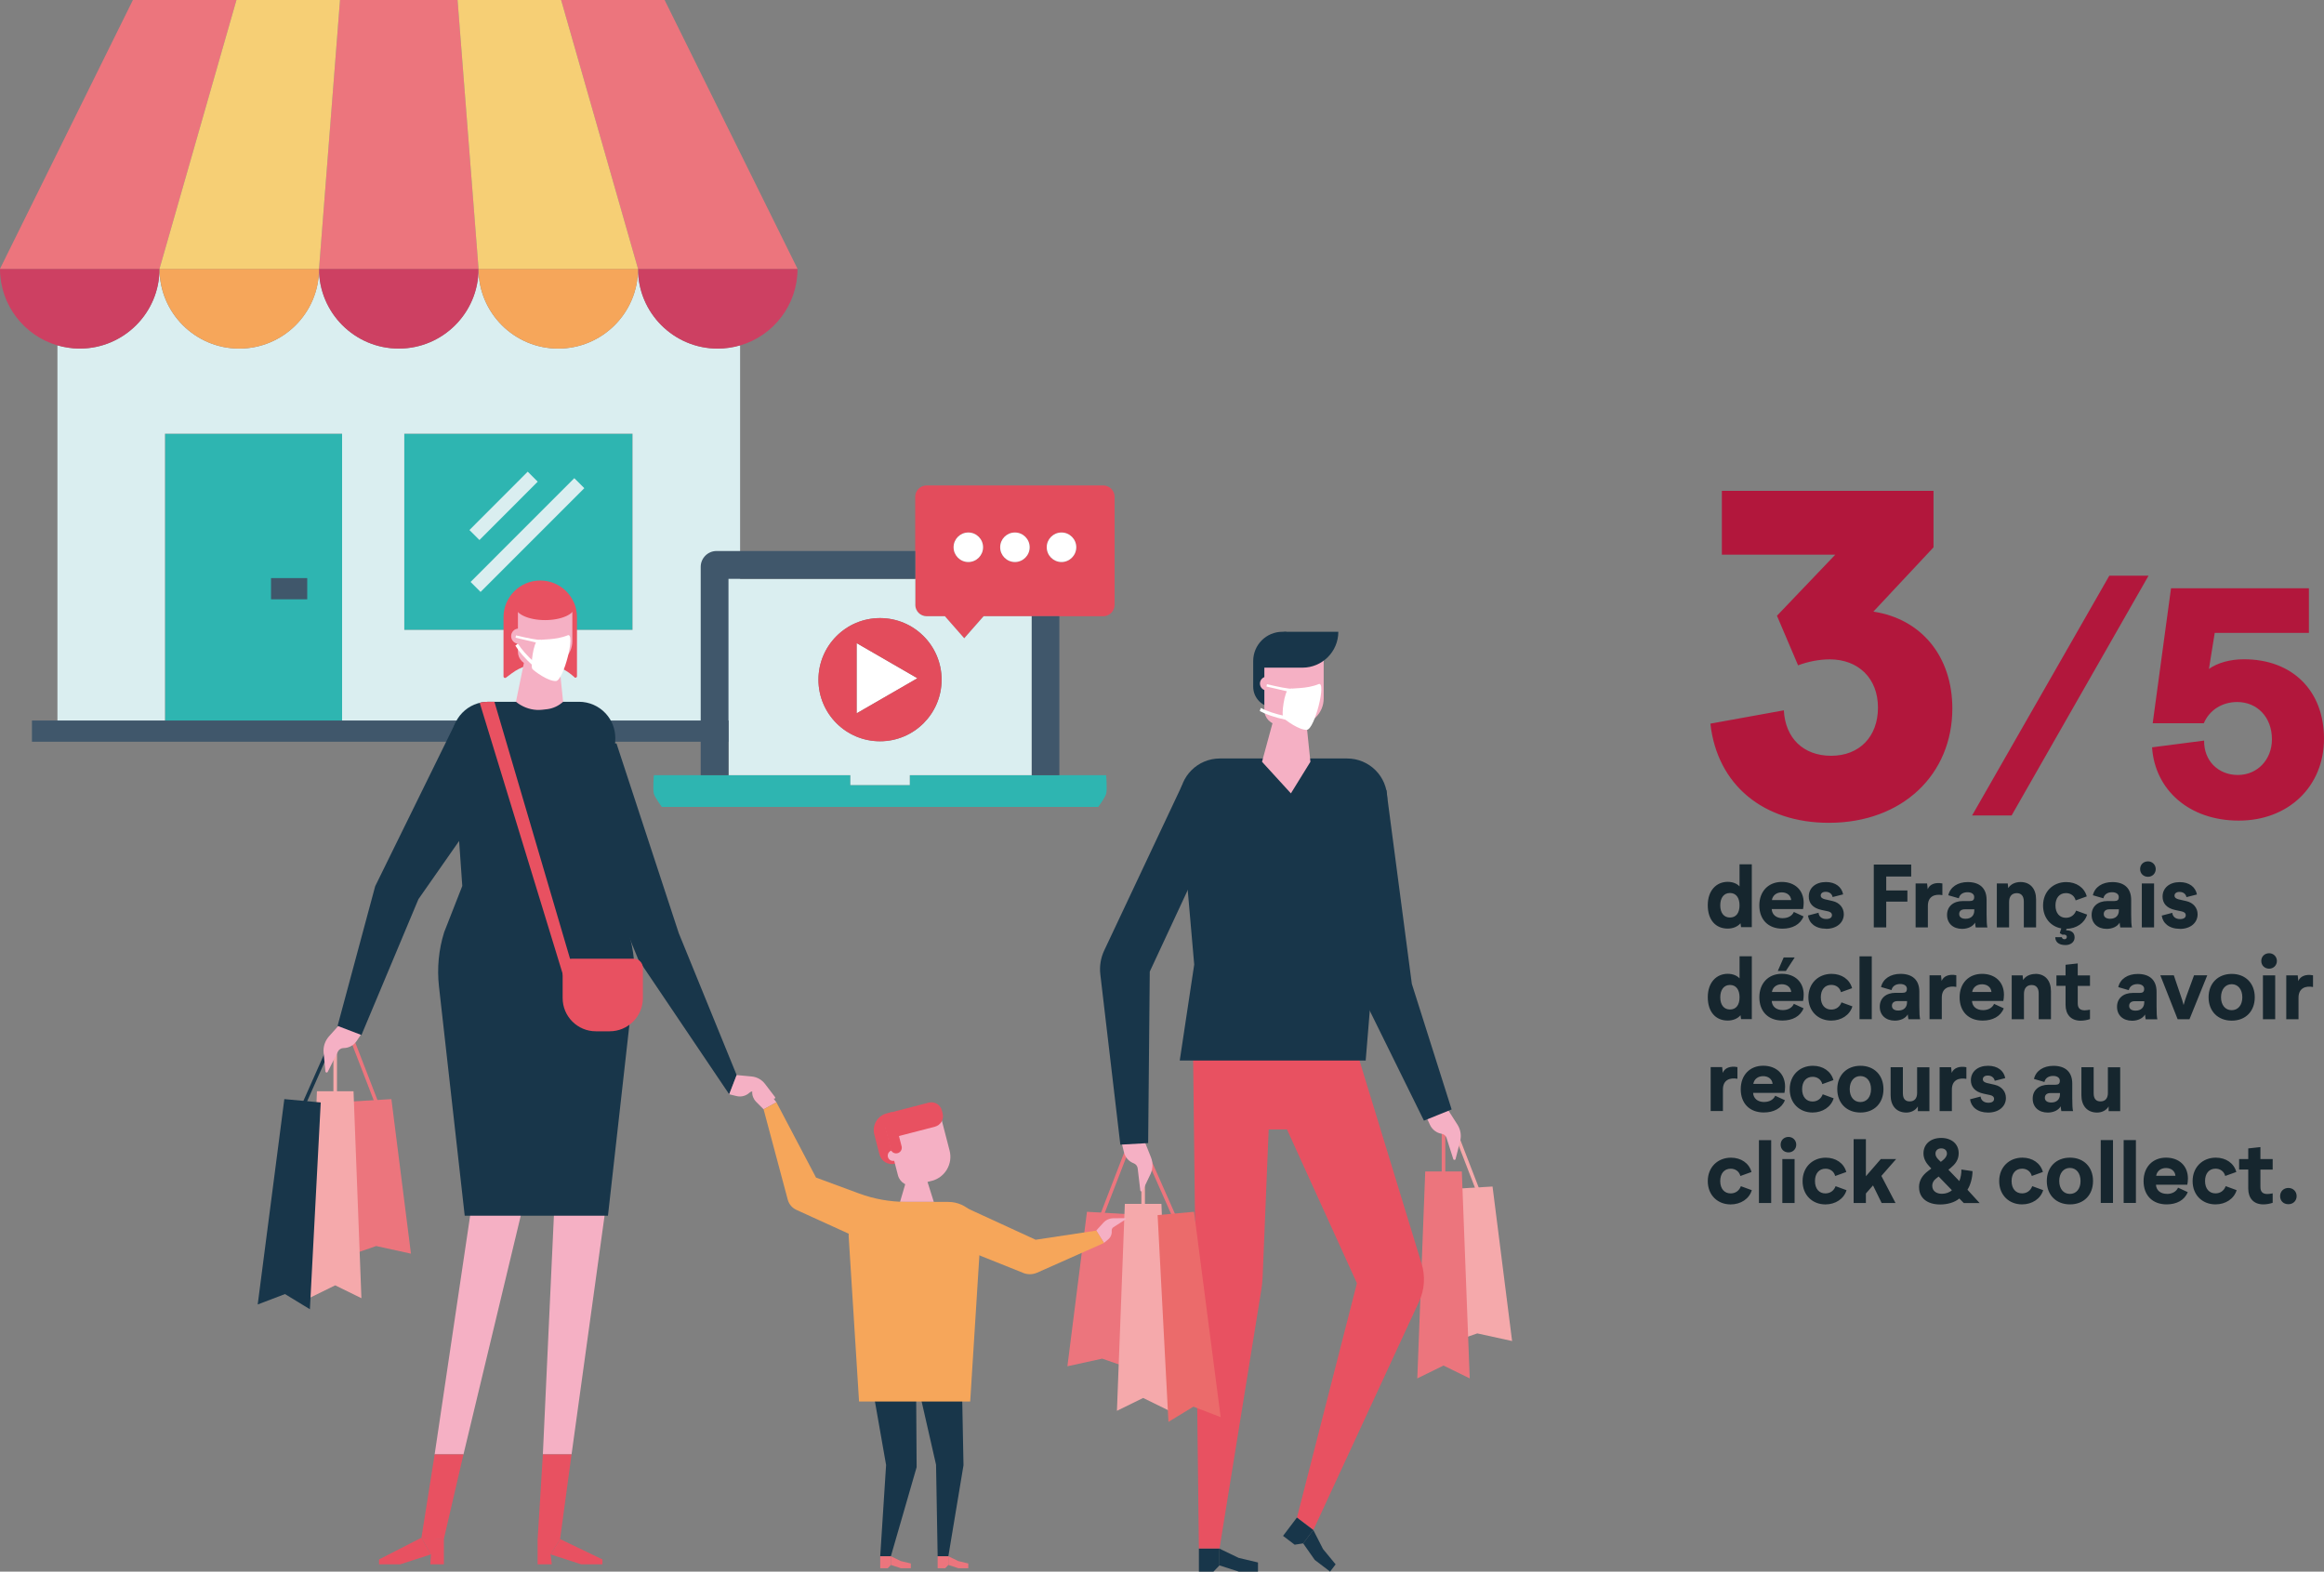 <?xml version="1.0" encoding="UTF-8"?>
<svg id="Calque_2" data-name="Calque 2" xmlns="http://www.w3.org/2000/svg" xmlns:xlink="http://www.w3.org/1999/xlink" viewBox="0 0 506.19 342.3">
  <rect x="0" y="0" width="506.19" height="342.3" fill="#808080" stroke="none"/>
  <defs>
    <style>
      .cls-1 {
        clip-path: url(#clippath-11);
      }

      .cls-2 {
        clip-path: url(#clippath-16);
      }

      .cls-3 {
        fill: #fff;
      }

      .cls-4 {
        fill: #f5b0c4;
      }

      .cls-5 {
        fill: #e34c5c;
      }

      .cls-6 {
        fill: #40576b;
      }

      .cls-7 {
        fill: #e85161;
      }

      .cls-8 {
        clip-path: url(#clippath-2);
      }

      .cls-9 {
        clip-path: url(#clippath-13);
      }

      .cls-10 {
        fill: #daeef0;
      }

      .cls-11 {
        clip-path: url(#clippath-15);
      }

      .cls-12 {
        clip-path: url(#clippath-6);
      }

      .cls-13 {
        fill: #ec757d;
      }

      .cls-14 {
        clip-path: url(#clippath-7);
      }

      .cls-15 {
        clip-path: url(#clippath-1);
      }

      .cls-16 {
        clip-path: url(#clippath-4);
      }

      .cls-17 {
        fill: #16262e;
      }

      .cls-18 {
        fill: #b2173c;
      }

      .cls-19 {
        fill: #cd4062;
      }

      .cls-20 {
        clip-path: url(#clippath-12);
      }

      .cls-21 {
        fill: #f5a9ab;
      }

      .cls-22 {
        fill: #2eb5b1;
      }

      .cls-23 {
        fill: #f6a65a;
      }

      .cls-24 {
        clip-path: url(#clippath-9);
      }

      .cls-25 {
        clip-path: url(#clippath);
      }

      .cls-26 {
        fill: none;
      }

      .cls-27 {
        clip-path: url(#clippath-3);
      }

      .cls-28 {
        fill: #f6cf75;
      }

      .cls-29 {
        clip-path: url(#clippath-8);
      }

      .cls-30 {
        clip-path: url(#clippath-14);
      }

      .cls-31 {
        clip-path: url(#clippath-17);
      }

      .cls-32 {
        clip-path: url(#clippath-5);
      }

      .cls-33 {
        clip-path: url(#clippath-10);
      }

      .cls-34 {
        fill: #18364a;
      }

      .cls-35 {
        fill: #eb6b6b;
      }
    </style>
    <clipPath id="clippath">
      <rect class="cls-26" width="506.19" height="342.3"/>
    </clipPath>
    <clipPath id="clippath-1">
      <rect class="cls-26" width="506.19" height="342.3"/>
    </clipPath>
    <clipPath id="clippath-2">
      <rect class="cls-26" width="506.19" height="342.3"/>
    </clipPath>
    <clipPath id="clippath-3">
      <rect class="cls-26" width="506.19" height="342.3"/>
    </clipPath>
    <clipPath id="clippath-4">
      <rect class="cls-26" width="506.19" height="342.3"/>
    </clipPath>
    <clipPath id="clippath-5">
      <rect class="cls-26" width="506.19" height="342.3"/>
    </clipPath>
    <clipPath id="clippath-6">
      <rect class="cls-26" width="506.19" height="342.3"/>
    </clipPath>
    <clipPath id="clippath-7">
      <rect class="cls-26" width="506.19" height="342.3"/>
    </clipPath>
    <clipPath id="clippath-8">
      <rect class="cls-26" width="506.19" height="342.3"/>
    </clipPath>
    <clipPath id="clippath-9">
      <rect class="cls-26" width="506.19" height="342.3"/>
    </clipPath>
    <clipPath id="clippath-10">
      <rect class="cls-26" width="506.19" height="342.3"/>
    </clipPath>
    <clipPath id="clippath-11">
      <rect class="cls-26" width="506.19" height="342.3"/>
    </clipPath>
    <clipPath id="clippath-12">
      <rect class="cls-26" width="506.19" height="342.3"/>
    </clipPath>
    <clipPath id="clippath-13">
      <rect class="cls-26" width="506.19" height="342.3"/>
    </clipPath>
    <clipPath id="clippath-14">
      <rect class="cls-26" width="506.19" height="342.3"/>
    </clipPath>
    <clipPath id="clippath-15">
      <rect class="cls-26" width="506.19" height="342.3"/>
    </clipPath>
    <clipPath id="clippath-16">
      <rect class="cls-26" width="506.19" height="342.3"/>
    </clipPath>
    <clipPath id="clippath-17">
      <rect class="cls-26" width="506.19" height="342.3"/>
    </clipPath>
  </defs>
  <g id="Calque_1-2" data-name="Calque 1">
    <g class="cls-25">
      <path class="cls-17" d="m498.43,262.28c1.07,0,1.8-.77,1.8-1.76s-.74-1.78-1.8-1.78-1.8.77-1.8,1.78.7,1.76,1.8,1.76m-10.73-7.55h1.99v4.14c0,2.07,1.14,3.45,3.29,3.45.7,0,1.47-.15,2.03-.35v-2.05c-.41.08-.81.14-1.14.14-.95,0-1.53-.39-1.53-1.53v-3.79h2.67v-2.29h-2.67v-2.61l-2.65.29v2.32h-1.99v2.29Zm-5.15,7.59c2.21,0,4.05-1.22,4.61-3.1l-2.38-.87c-.35.93-1.12,1.57-2.23,1.57-1.34,0-2.27-.99-2.27-2.69,0-1.61.85-2.69,2.28-2.69,1.03,0,1.86.6,2.11,1.59l2.42-.87c-.52-1.92-2.27-3.12-4.47-3.12-2.86,0-5.05,2.05-5.05,5.11s2.15,5.07,4.98,5.07m-10.77-7.92c1.14,0,1.96.66,2.05,1.69h-4.2c.18-1.03,1.01-1.69,2.15-1.69m.21,5.63c-1.41,0-2.34-.77-2.4-1.99h6.82c.08-.37.14-.89.14-1.35,0-2.73-1.88-4.55-4.78-4.55s-4.88,2.05-4.88,5.11,1.9,5.07,5.03,5.07c2.13,0,3.89-.89,4.59-2.67l-2.11-.97c-.37.83-1.24,1.36-2.4,1.36m-9.45,1.97h2.67v-13.69h-2.67v13.69Zm-4.99,0h2.67v-13.69h-2.67v13.69Zm-9.04-4.78c0-1.7.93-2.85,2.32-2.85s2.32,1.14,2.32,2.85-.93,2.81-2.32,2.81-2.32-1.12-2.32-2.81m-2.71,0c0,3.04,2.03,5.09,5.05,5.09s5.02-2.05,5.02-5.09-2.01-5.09-5.02-5.09-5.05,2.05-5.05,5.09m-5.4,5.09c2.21,0,4.05-1.22,4.61-3.1l-2.38-.87c-.35.93-1.12,1.57-2.23,1.57-1.34,0-2.27-.99-2.27-2.69,0-1.61.85-2.69,2.29-2.69,1.03,0,1.86.6,2.11,1.59l2.42-.87c-.52-1.92-2.27-3.12-4.47-3.12-2.87,0-5.05,2.05-5.05,5.11s2.15,5.07,4.98,5.07m-19.56-4.08c0-.56.25-1.1.81-1.53l.58-.46,2.89,2.98c-.48.47-1.32.78-2.17.78-1.18,0-2.11-.58-2.11-1.76m.7-6.97c0-.7.5-1.16,1.26-1.16s1.24.46,1.24,1.12c0,.56-.37,1.03-.85,1.43l-.48.39-.39-.37c-.39-.39-.77-.78-.77-1.41m-3.58,7.32c0,2.29,1.74,3.74,4.59,3.74,1.59,0,3.14-.43,4.18-1.3l.97.99h3.45l-2.65-2.9c.66-1.01,1.1-2.63,1.1-4.05l-2.42-.35c.02.81-.12,1.68-.45,2.52l-2.38-2.48.52-.41c.93-.78,1.72-1.7,1.72-3.18,0-2.01-1.53-3.33-3.82-3.33s-3.85,1.34-3.85,3.37c0,1.24.66,2.17,1.3,2.85l.41.44-.76.58c-1.08.83-1.92,1.92-1.92,3.5m-4.99-6.14h-3.33l-3.25,3.74v-8.07h-2.67v13.9h2.67v-2.07l1.55-1.76,1.88,3.83h3.02l-3.08-5.9,3.21-3.66Zm-15.41,9.88c2.21,0,4.05-1.22,4.61-3.1l-2.38-.87c-.35.93-1.12,1.57-2.23,1.57-1.34,0-2.26-.99-2.26-2.69,0-1.61.85-2.69,2.29-2.69,1.03,0,1.86.6,2.11,1.59l2.42-.87c-.52-1.92-2.27-3.12-4.47-3.12-2.87,0-5.05,2.05-5.05,5.11s2.15,5.07,4.98,5.07m-9.39-.31h2.67v-9.57h-2.67v9.57Zm1.35-11.02c.93,0,1.68-.72,1.68-1.68s-.75-1.69-1.68-1.69c-.99,0-1.72.7-1.72,1.69s.74,1.68,1.72,1.68m-6.45,11.02h2.67v-13.69h-2.67v13.69Zm-6.16.31c2.21,0,4.05-1.22,4.61-3.1l-2.38-.87c-.35.93-1.12,1.57-2.23,1.57-1.34,0-2.27-.99-2.27-2.69,0-1.61.85-2.69,2.28-2.69,1.03,0,1.86.6,2.11,1.59l2.42-.87c-.52-1.92-2.27-3.12-4.47-3.12-2.87,0-5.05,2.05-5.05,5.11s2.15,5.07,4.98,5.07"/>
      <path class="cls-17" d="m459.12,232.44v5.61c0,1.18-.58,1.84-1.61,1.84-.91,0-1.49-.5-1.49-1.78v-5.67h-2.67v6.12c0,2.25,1.24,3.76,3.43,3.76,1.05,0,2.05-.52,2.5-1.34v1.03h2.52v-9.56h-2.67Zm-10.44,5.89c0,1.08-.68,1.8-1.9,1.8-.83,0-1.39-.35-1.39-1.03,0-.6.39-1.03,1.24-1.03h2.05v.25Zm2.85,3.68c-.12-.52-.17-1.32-.17-2.81v-3.19c0-2.54-1.51-3.87-4.1-3.87-2.19,0-3.83,1.08-4.24,2.86l2.28.66c.19-.87.93-1.32,1.9-1.32.85,0,1.45.39,1.45,1.03v.04c0,.62-.31.85-.97.85h-1.49c-2.09,0-3.45,1.18-3.45,3.02s1.3,3.04,3.29,3.04c1.24,0,2.34-.52,2.81-1.36.02.35.08.7.14,1.04h2.56Zm-18.49.31c2.38,0,3.87-1.38,3.87-3.18,0-1.39-.91-2.52-2.44-2.87l-1.7-.39c-.37-.1-.89-.29-.89-.81,0-.45.35-.81,1.08-.81.83,0,1.39.46,1.51,1.14l2.29-.58c-.29-1.61-1.66-2.69-3.74-2.69-2.25,0-3.74,1.28-3.74,3.16,0,1.39.81,2.5,2.77,2.92l1.45.31c.33.08.83.27.83.81s-.43.85-1.26.85c-.99,0-1.61-.58-1.67-1.35l-2.3.6c.21,1.63,1.59,2.89,3.93,2.89m-7.92-8.62l-.14-1.26h-2.5v9.56h2.67v-4.68c0-2.13,1.55-2.63,3.16-2.34v-2.54c-1.55-.31-2.81.19-3.2,1.26m-7.53-1.26v5.61c0,1.18-.58,1.84-1.61,1.84-.91,0-1.49-.5-1.49-1.78v-5.67h-2.67v6.12c0,2.25,1.24,3.76,3.43,3.76,1.04,0,2.05-.52,2.5-1.34v1.03h2.52v-9.56h-2.67Zm-14.68,4.78c0-1.7.93-2.85,2.32-2.85s2.32,1.14,2.32,2.85-.93,2.81-2.32,2.81-2.32-1.12-2.32-2.81m-2.71,0c0,3.04,2.03,5.09,5.05,5.09s5.01-2.05,5.01-5.09-2.01-5.09-5.01-5.09-5.05,2.05-5.05,5.09m-5.4,5.09c2.21,0,4.05-1.22,4.61-3.1l-2.38-.87c-.35.93-1.12,1.57-2.23,1.57-1.33,0-2.26-.99-2.26-2.69,0-1.61.85-2.69,2.29-2.69,1.03,0,1.86.6,2.11,1.59l2.42-.87c-.52-1.92-2.27-3.12-4.47-3.12-2.87,0-5.05,2.05-5.05,5.11s2.15,5.07,4.98,5.07m-10.76-7.92c1.14,0,1.96.66,2.05,1.68h-4.2c.17-1.03,1.01-1.68,2.15-1.68m.21,5.63c-1.41,0-2.34-.77-2.4-1.99h6.82c.08-.37.14-.89.14-1.36,0-2.73-1.88-4.55-4.78-4.55s-4.88,2.05-4.88,5.11,1.9,5.07,5.03,5.07c2.13,0,3.89-.89,4.59-2.67l-2.11-.97c-.37.83-1.24,1.35-2.4,1.35m-9.02-6.33l-.14-1.26h-2.5v9.56h2.67v-4.68c0-2.13,1.55-2.63,3.16-2.34v-2.54c-1.55-.31-2.81.19-3.19,1.26"/>
      <path class="cls-17" d="m500.6,213.7l-.13-1.26h-2.5v9.56h2.67v-4.69c0-2.13,1.55-2.63,3.16-2.34v-2.54c-1.55-.31-2.81.19-3.2,1.26m-7.71,8.31h2.67v-9.56h-2.67v9.56Zm1.36-11.02c.93,0,1.68-.72,1.68-1.68s-.76-1.68-1.68-1.68c-.99,0-1.72.7-1.72,1.68s.74,1.68,1.72,1.68m-10.49,6.23c0-1.7.93-2.85,2.32-2.85s2.32,1.14,2.32,2.85-.93,2.81-2.32,2.81-2.32-1.12-2.32-2.81m-2.71,0c0,3.04,2.03,5.09,5.05,5.09s5.01-2.05,5.01-5.09-2.01-5.09-5.01-5.09-5.05,2.05-5.05,5.09m-3.17-4.78l-1.65,4.51c-.17.54-.41,1.12-.62,1.96-.19-.81-.45-1.49-.6-1.96l-1.53-4.51h-2.94l3.77,9.56h2.58l3.87-9.56h-2.88Zm-10.84,5.89c0,1.08-.68,1.8-1.9,1.8-.83,0-1.39-.35-1.39-1.03,0-.6.39-1.03,1.24-1.03h2.05v.25Zm2.85,3.68c-.12-.52-.17-1.32-.17-2.81v-3.19c0-2.54-1.51-3.87-4.1-3.87-2.19,0-3.83,1.08-4.24,2.87l2.29.66c.19-.87.93-1.32,1.9-1.32.85,0,1.45.39,1.45,1.03v.04c0,.62-.31.85-.97.85h-1.49c-2.09,0-3.45,1.18-3.45,3.02s1.3,3.04,3.29,3.04c1.24,0,2.34-.52,2.81-1.36.02.35.08.7.14,1.05h2.55Zm-21.98-7.28h1.99v4.14c0,2.07,1.14,3.45,3.29,3.45.7,0,1.47-.15,2.03-.35v-2.05c-.41.08-.81.14-1.14.14-.95,0-1.53-.39-1.53-1.53v-3.79h2.67v-2.28h-2.67v-2.61l-2.65.29v2.32h-1.99v2.28Zm-4.57-2.59c-1.1,0-2.13.43-2.69,1.32l-.1-1.01h-2.38v9.56h2.67v-5.54c0-1.14.54-1.92,1.68-1.92.91,0,1.53.56,1.53,1.84v5.61h2.67v-6.1c0-2.27-1.22-3.78-3.39-3.78m-11.62,2.27c1.14,0,1.96.66,2.05,1.68h-4.2c.17-1.03,1.01-1.68,2.15-1.68m.21,5.63c-1.41,0-2.34-.78-2.4-1.99h6.82c.08-.37.14-.89.14-1.36,0-2.73-1.88-4.55-4.78-4.55s-4.88,2.05-4.88,5.11,1.9,5.07,5.03,5.07c2.13,0,3.89-.89,4.59-2.67l-2.11-.97c-.37.83-1.24,1.36-2.4,1.36m-9.02-6.33l-.14-1.26h-2.5v9.56h2.67v-4.69c0-2.13,1.55-2.63,3.16-2.34v-2.54c-1.55-.31-2.81.19-3.2,1.26m-7.53,4.63c0,1.08-.68,1.8-1.9,1.8-.83,0-1.39-.35-1.39-1.03,0-.6.39-1.03,1.24-1.03h2.05v.25Zm2.85,3.68c-.12-.52-.17-1.32-.17-2.81v-3.19c0-2.54-1.51-3.87-4.1-3.87-2.19,0-3.83,1.08-4.24,2.87l2.28.66c.19-.87.93-1.32,1.9-1.32.85,0,1.45.39,1.45,1.03v.04c0,.62-.31.85-.97.85h-1.49c-2.09,0-3.45,1.18-3.45,3.02s1.3,3.04,3.29,3.04c1.24,0,2.34-.52,2.81-1.36.02.35.08.7.14,1.05h2.56Zm-13.2,0h2.67v-13.69h-2.67v13.69Zm-6.16.31c2.21,0,4.05-1.22,4.61-3.1l-2.38-.87c-.35.93-1.12,1.57-2.23,1.57-1.34,0-2.27-.99-2.27-2.69,0-1.61.85-2.69,2.28-2.69,1.03,0,1.86.6,2.11,1.59l2.42-.87c-.52-1.92-2.26-3.12-4.47-3.12-2.87,0-5.05,2.05-5.05,5.11s2.15,5.07,4.98,5.07m-10.77-7.92c1.14,0,1.96.66,2.05,1.68h-4.2c.17-1.03,1.01-1.68,2.15-1.68m.21,5.63c-1.41,0-2.34-.78-2.4-1.99h6.82c.08-.37.14-.89.14-1.36,0-2.73-1.88-4.55-4.78-4.55s-4.88,2.05-4.88,5.11,1.9,5.07,5.04,5.07c2.13,0,3.89-.89,4.59-2.67l-2.11-.97c-.37.83-1.24,1.36-2.4,1.36m2.58-11.46h-2.4l-1.28,2.94h1.76l1.92-2.94Zm-14.1,11.33c-1.32,0-2.11-1.01-2.11-2.65s.79-2.69,2.11-2.69,2.09,1.01,2.09,2.69-.76,2.65-2.09,2.65m2.09-11.58v4.8c-.58-.62-1.49-.99-2.58-.99-2.44,0-4.34,1.86-4.34,5.09s1.74,5.09,4.34,5.09c1.14,0,2.15-.41,2.79-1.16l.12.85h2.34v-13.69h-2.67Z"/>
      <path class="cls-17" d="m474.79,202.32c2.38,0,3.87-1.38,3.87-3.18,0-1.39-.91-2.52-2.44-2.87l-1.7-.39c-.37-.1-.89-.29-.89-.81,0-.44.35-.81,1.09-.81.83,0,1.39.47,1.51,1.14l2.28-.58c-.29-1.61-1.67-2.69-3.74-2.69-2.25,0-3.74,1.28-3.74,3.16,0,1.39.81,2.5,2.77,2.92l1.45.31c.33.08.83.27.83.81s-.43.85-1.26.85c-.99,0-1.61-.58-1.67-1.36l-2.3.6c.21,1.63,1.59,2.88,3.93,2.88m-8.27-.31h2.67v-9.57h-2.67v9.57Zm1.35-11.02c.93,0,1.68-.72,1.68-1.68s-.76-1.68-1.68-1.68c-.99,0-1.72.7-1.72,1.68s.74,1.68,1.72,1.68m-6.35,7.34c0,1.08-.68,1.8-1.9,1.8-.83,0-1.39-.35-1.39-1.03,0-.6.39-1.03,1.24-1.03h2.05v.25Zm2.85,3.68c-.12-.52-.17-1.32-.17-2.81v-3.19c0-2.54-1.51-3.87-4.1-3.87-2.19,0-3.83,1.08-4.24,2.87l2.29.66c.19-.87.93-1.32,1.9-1.32.85,0,1.45.39,1.45,1.03v.04c0,.62-.31.85-.97.85h-1.49c-2.09,0-3.45,1.18-3.45,3.02s1.3,3.04,3.29,3.04c1.24,0,2.34-.52,2.81-1.36.02.35.08.7.14,1.05h2.56Zm-9.78-2.79l-2.38-.87c-.35.93-1.12,1.57-2.23,1.57-1.34,0-2.27-.99-2.27-2.69,0-1.61.85-2.69,2.29-2.69,1.03,0,1.86.6,2.11,1.59l2.42-.87c-.52-1.92-2.27-3.12-4.47-3.12-2.86,0-5.05,2.05-5.05,5.11,0,2.67,1.67,4.57,3.97,4.98l-.33,1.03.6.35c.5-.12.93.06.93.48,0,.29-.19.5-.5.5s-.54-.17-.58-.45h-1.43c0,.95.64,1.72,2.23,1.72,1.12,0,1.98-.66,1.98-1.66,0-1.09-.77-1.57-1.86-1.55l.1-.33c2.15-.04,3.95-1.26,4.49-3.1m-14.5-7.09c-1.1,0-2.13.43-2.69,1.32l-.1-1.01h-2.38v9.57h2.67v-5.54c0-1.14.54-1.92,1.68-1.92.91,0,1.53.56,1.53,1.84v5.62h2.67v-6.1c0-2.27-1.22-3.78-3.39-3.78m-10.07,6.2c0,1.08-.68,1.8-1.9,1.8-.83,0-1.39-.35-1.39-1.03,0-.6.39-1.03,1.24-1.03h2.05v.25Zm2.85,3.68c-.12-.52-.17-1.32-.17-2.81v-3.19c0-2.54-1.51-3.87-4.1-3.87-2.19,0-3.83,1.08-4.24,2.87l2.29.66c.19-.87.93-1.32,1.9-1.32.85,0,1.45.39,1.45,1.03v.04c0,.62-.31.85-.97.85h-1.49c-2.09,0-3.45,1.18-3.45,3.02s1.3,3.04,3.29,3.04c1.24,0,2.34-.52,2.81-1.36.02.35.08.7.14,1.05h2.56Zm-12.99-8.31l-.14-1.26h-2.5v9.57h2.67v-4.69c0-2.13,1.55-2.63,3.16-2.34v-2.54c-1.55-.31-2.81.19-3.19,1.26m-11.75,8.31h2.71v-5.62h4.61v-2.42h-4.61v-3.04h5.44v-2.61h-8.15v13.69Zm-10.4.31c2.38,0,3.87-1.38,3.87-3.18,0-1.39-.91-2.52-2.44-2.87l-1.7-.39c-.37-.1-.89-.29-.89-.81,0-.44.35-.81,1.08-.81.83,0,1.39.47,1.51,1.14l2.29-.58c-.29-1.61-1.67-2.69-3.74-2.69-2.25,0-3.74,1.28-3.74,3.16,0,1.39.81,2.5,2.77,2.92l1.45.31c.33.08.83.27.83.81s-.43.85-1.26.85c-.99,0-1.61-.58-1.66-1.36l-2.3.6c.21,1.63,1.59,2.88,3.93,2.88m-9.64-7.92c1.14,0,1.96.66,2.05,1.68h-4.2c.17-1.03,1.01-1.68,2.15-1.68m.21,5.63c-1.41,0-2.34-.77-2.4-1.99h6.82c.08-.37.14-.89.14-1.36,0-2.73-1.88-4.55-4.78-4.55s-4.88,2.05-4.88,5.11,1.9,5.07,5.04,5.07c2.13,0,3.89-.89,4.59-2.67l-2.11-.97c-.37.83-1.24,1.35-2.4,1.35m-11.52-.14c-1.32,0-2.11-1.01-2.11-2.65s.79-2.69,2.11-2.69,2.09,1.01,2.09,2.69-.76,2.65-2.09,2.65m2.09-11.58v4.8c-.58-.62-1.49-.99-2.58-.99-2.44,0-4.34,1.86-4.34,5.09s1.74,5.09,4.34,5.09c1.14,0,2.15-.41,2.79-1.16l.12.85h2.34v-13.69h-2.67Z"/>
      <path class="cls-18" d="m488.76,143.59c-3.01,0-5.74.77-7.63,2.1l1.26-7.84h20.51v-9.73h-30.03l-3.99,29.4h11.13c1.19-2.8,3.92-4.62,7.28-4.62,4.27,0,7.56,3.22,7.56,8.12,0,4.41-3.15,7.77-7.42,7.77s-7.42-3.08-7.35-7.49l-11.34,1.47c.63,9.31,8.12,15.96,18.9,15.96s18.55-7.42,18.55-17.85-6.86-17.29-17.43-17.29m-20.79-18.2h-8.54l-29.89,52.22h8.61l29.82-52.22Zm-59.93,7.82l13.1-14v-12.3h-46.1v13.9h24.7l-12.7,13.3,4.6,10.8c2.1-.8,4.6-1.3,6.9-1.3,6.2,0,10.5,4.1,10.5,10.5s-4.1,10.5-10.2,10.5-10-3.9-10.3-9.9l-16,2.9c1.5,13.4,11.6,21.6,25.8,21.6,16.1,0,26.9-10.6,26.9-24.9,0-11.3-6.7-19.5-17.2-21.1"/>
    </g>
    <rect class="cls-22" x="88.06" y="94.46" width="49.71" height="42.74"/>
    <rect class="cls-22" x="35.95" y="94.46" width="38.58" height="64.77"/>
    <g class="cls-15">
      <path class="cls-10" d="m137.77,94.46h-49.71v42.74h49.71v-42.74ZM34.74,58.55c0,9.59,7.78,17.37,17.37,17.37s17.37-7.78,17.37-17.37c0,9.59,7.78,17.37,17.37,17.37s17.37-7.78,17.37-17.37c0,9.59,7.78,17.37,17.37,17.37s17.37-7.78,17.37-17.37c0,9.59,7.78,17.37,17.37,17.37.42,0,.83-.01,1.23-.05.15,0,.31-.02.45-.05.28-.02.55-.05.82-.09.8-.11,1.6-.28,2.37-.51v84.01h-86.69v-64.77h-38.58v64.77H12.51v-84.01c.77.23,1.57.4,2.37.51.39.06.77.11,1.17.14h.09c.4.03.81.05,1.23.05,9.59,0,17.37-7.78,17.37-17.37"/>
      <path class="cls-19" d="m157.57,75.88c-.42.03-.82.05-1.23.05-9.6,0-17.37-7.78-17.37-17.37h34.74c0,7.9-5.28,14.57-12.5,16.68v-.02c-.77.23-1.56.4-2.37.52-.28.03-.54.08-.82.09-.14.03-.29.05-.45.05"/>
    </g>
    <polygon class="cls-13" points="122.22 0 138.97 58.55 173.71 58.55 144.76 0 122.22 0"/>
    <g class="cls-8">
      <path class="cls-19" d="m104.23,58.55c0,9.59-7.78,17.37-17.37,17.37s-17.37-7.78-17.37-17.37h34.74Z"/>
    </g>
    <polygon class="cls-13" points="74.06 0 69.49 58.55 104.23 58.55 99.66 0 74.06 0"/>
    <g class="cls-27">
      <path class="cls-19" d="m34.74,58.55c0,9.59-7.78,17.37-17.37,17.37-.42,0-.82-.01-1.23-.05h-.09c-.38-.03-.78-.08-1.17-.14-.82-.12-1.6-.29-2.37-.52v.02C5.28,73.12,0,66.45,0,58.55h34.74Z"/>
    </g>
    <polygon class="cls-13" points="28.95 0 0 58.55 34.74 58.55 51.5 0 28.95 0"/>
    <g class="cls-16">
      <path class="cls-23" d="m69.49,58.55c0,9.59-7.78,17.37-17.37,17.37s-17.37-7.78-17.37-17.37h34.74Z"/>
      <path class="cls-23" d="m138.97,58.55c0,9.59-7.78,17.37-17.37,17.37s-17.37-7.78-17.37-17.37h34.74Z"/>
    </g>
    <polygon class="cls-28" points="51.5 0 34.74 58.55 69.49 58.55 74.06 0 51.5 0"/>
    <polygon class="cls-28" points="99.66 0 104.23 58.55 138.97 58.55 122.22 0 99.66 0"/>
    <rect class="cls-6" x="6.96" y="156.93" width="159.8" height="4.62"/>
    <rect class="cls-6" x="59.03" y="125.91" width="7.89" height="4.62"/>
    <rect class="cls-10" x="100.7" y="108.64" width="17.96" height="3.08" transform="translate(-45.78 109.93) rotate(-45.04)"/>
    <rect class="cls-10" x="98.9" y="114.99" width="31.96" height="3.08" transform="translate(-48.75 115.4) rotate(-45.01)"/>
    <g class="cls-32">
      <path class="cls-34" d="m277.47,154.07h2.68v-16.47h-.82c-3.52,0-6.37,2.85-6.37,6.37v5.59c0,2.49,2.02,4.51,4.51,4.51"/>
    </g>
    <polygon class="cls-13" points="232.49 297.58 240.07 295.92 247.4 298.46 247.14 264.54 236.75 263.93 232.49 297.58"/>
    <polygon class="cls-21" points="243.28 307.28 248.99 304.48 254.7 307.28 252.97 262.21 245 262.21 243.28 307.28"/>
    <rect class="cls-21" x="248.6" y="252.22" width=".78" height="13.36"/>
    <rect class="cls-13" x="234.29" y="258.29" width="16.04" height=".78" transform="translate(-86.27 391.58) rotate(-68.89)"/>
    <rect class="cls-13" x="253.05" y="250.96" width=".78" height="17.47" transform="translate(-83.35 124.61) rotate(-23.84)"/>
    <polygon class="cls-21" points="329.35 292.08 321.77 290.42 314.44 292.96 314.69 259.04 325.09 258.43 329.35 292.08"/>
    <polygon class="cls-13" points="320.12 300.22 314.41 297.42 308.7 300.22 310.43 255.15 318.4 255.15 320.12 300.22"/>
    <rect class="cls-13" x="314.02" y="245.16" width=".78" height="13.36"/>
    <rect class="cls-21" x="319.14" y="245.16" width=".78" height="16.04" transform="translate(-69.73 132.05) rotate(-21.11)"/>
    <g class="cls-12">
      <path class="cls-4" d="m314.8,240.82l2.64,4.12c.69,1.07.91,2.39.59,3.62l-.99,3.88c-.06.25-.42.26-.5.01l-1.47-4.6c-.15-.48-.56-.83-1.06-.91-1.11-.18-2.06-.9-2.54-1.93l-.77-1.67,4.09-2.52Z"/>
      <path class="cls-4" d="m248.88,247.52l1.81,4.55c.48,1.19.43,2.52-.11,3.67l-1.72,3.61c-.11.23-.46.18-.49-.08l-.57-4.8c-.06-.5-.39-.92-.86-1.1-1.06-.39-1.85-1.28-2.12-2.38l-.44-1.78,4.5-1.7Z"/>
      <path class="cls-7" d="m259.86,229.41l1.27,107.88h4.49l9.1-56.33c.16-.98.26-1.97.3-2.97l1.31-31.99h3.99l15.23,33.49-13.06,51.04,3.57,2.71,23.03-49.75c1.19-2.58,1.39-5.5.56-8.22l-14.02-45.86h-35.76Z"/>
    </g>
    <polygon class="cls-34" points="265.61 340.95 269.81 342.3 274 342.3 274 340.31 269.81 339.32 265.61 337.3 265.61 340.95"/>
    <polygon class="cls-34" points="261.13 337.3 261.13 342.3 264.31 342.3 265.61 340.95 265.61 337.3 261.13 337.3"/>
    <polygon class="cls-34" points="283.84 336.15 286.37 339.76 289.71 342.3 290.91 340.72 288.17 337.39 286.05 333.24 283.84 336.15"/>
    <polygon class="cls-34" points="281.99 336.44 279.46 334.52 282.48 330.53 286.05 333.24 283.85 336.15 281.99 336.44"/>
    <g class="cls-14">
      <path class="cls-34" d="m256.98,230.98h40.48l4.69-57.06c0-4.82-3.91-8.72-8.73-8.72h-27.73c-4.82,0-8.73,3.91-8.73,8.72l3.15,36.17-3.15,20.89Z"/>
      <path class="cls-4" d="m282.6,157.85h-4.01c-1.77,0-3.2-1.43-3.2-3.2v-11.71h12.92v9.2c0,3.16-2.56,5.72-5.72,5.72"/>
    </g>
    <polygon class="cls-4" points="278.03 154.32 284.08 152.94 285.42 165.92 281.17 172.8 274.88 165.92 278.03 154.32"/>
    <g class="cls-29">
      <path class="cls-34" d="m244.02,249.31l6.06-.34.35-37.35,18.5-39.74-11.46-.86-16.96,35.99c-.76,1.62-1.06,3.42-.85,5.2l4.36,37.1Z"/>
    </g>
    <polygon class="cls-34" points="310.15 244.08 316.18 241.64 307.51 214.28 301.96 172.08 291.5 170.19 296.8 217 310.15 244.08"/>
    <polygon class="cls-35" points="254.5 309.69 259.93 306.38 265.87 308.65 260.07 263.93 252.14 264.65 254.5 309.69"/>
    <g class="cls-24">
      <path class="cls-34" d="m275.14,145.42h8.54c4.32,0,7.82-3.5,7.82-7.82h-11.19c-2.86,0-5.18,2.32-5.18,5.18v2.64Z"/>
      <path class="cls-4" d="m274.43,148.88c0,.84.68,1.52,1.52,1.52s1.51-.68,1.51-1.52-.68-1.51-1.51-1.51-1.52.68-1.52,1.51"/>
      <path class="cls-7" d="m197.07,252.91l-2.09.54c-1.5.39-3.04-.51-3.43-2.02l-1.12-4.35c-.52-2.01.69-4.06,2.7-4.58l1.17-.3,2.77,10.71Z"/>
    </g>
    <polygon class="cls-4" points="201.08 254.43 198.19 254.43 196.04 261.77 203.39 261.77 201.08 254.43"/>
    <g class="cls-33">
      <path class="cls-4" d="m202.94,257.19l-3.67.95c-1.62.42-3.27-.55-3.69-2.17l-2.78-10.73,11.85-3.07,2.18,8.43c.75,2.89-.99,5.85-3.88,6.6"/>
      <path class="cls-4" d="m195.66,251.7c0,.63-.51,1.15-1.15,1.15s-1.15-.51-1.15-1.15.51-1.15,1.15-1.15,1.15.51,1.15,1.15"/>
    </g>
    <polygon class="cls-34" points="189.04 296.55 193 319.08 191.72 338.96 194.04 338.96 199.65 319.56 199.55 303.88 200.43 303.88 203.88 319.02 204.23 338.96 206.56 338.96 209.86 319.13 209.42 296.55 189.04 296.55"/>
    <polygon class="cls-13" points="194.04 340.85 196.21 341.56 198.39 341.56 198.39 340.53 196.21 340.01 194.04 338.96 194.04 340.85"/>
    <polygon class="cls-13" points="191.72 338.96 191.72 341.56 193.37 341.56 194.04 340.85 194.04 338.96 191.72 338.96"/>
    <polygon class="cls-13" points="206.56 340.85 208.73 341.56 210.9 341.56 210.9 340.53 208.73 340.01 206.56 338.96 206.56 340.85"/>
    <polygon class="cls-13" points="204.23 338.96 204.23 341.56 205.88 341.56 206.56 340.85 206.56 338.96 204.23 338.96"/>
    <polygon class="cls-34" points="158.83 238.34 139.03 208.98 120.39 163.69 134.27 161.91 147.84 203.24 160.45 234.15 158.83 238.34"/>
    <g class="cls-1">
      <path class="cls-4" d="m160.45,234.15l3.27.31c1.15.11,2.2.69,2.9,1.61l2.19,2.87c.14.19-.05.44-.27.36l-4.08-1.53c-.42-.16-.9-.07-1.24.24-.75.69-1.79.96-2.78.72l-1.61-.39,1.62-4.19Z"/>
      <path class="cls-4" d="m166.32,241.61l-1.64-1.65c-.57-.58-.88-1.37-.84-2.19l.12-2.55c0-.17.23-.22.31-.07l1.52,2.69c.16.28.46.45.78.43.72-.03,1.41.3,1.84.88l.7.94-2.79,1.53Z"/>
      <path class="cls-4" d="m238.77,268.02l1.57-1.72c.55-.6,1.33-.95,2.14-.96l2.56-.02c.17,0,.23.21.09.3l-2.6,1.66c-.27.17-.42.48-.39.8.07.72-.22,1.42-.78,1.88l-.9.75-1.68-2.7Z"/>
      <path class="cls-7" d="m203.63,245.4l-8.77,2.27-1.36-5.24,8.77-2.27c1.26-.33,2.55.43,2.88,1.69l.17.67c.33,1.26-.43,2.55-1.69,2.88"/>
      <path class="cls-7" d="m195.49,251.17h0c-.66.17-1.33-.22-1.5-.88l-1.63-6.29,2.39-.62,1.63,6.29c.17.66-.22,1.33-.88,1.5"/>
      <path class="cls-23" d="m206.54,261.77h-9.22c-3.48,0-6.93-.62-10.19-1.82l-9.39-3.47-8.63-16.4-2.79,1.54,5.26,19.67c.26.98.95,1.8,1.88,2.22l11.39,5.19c0,.19,0,.39,0,.58l2.26,35.97h24.21l2.26-35.97c.25-4.07-2.97-7.5-7.04-7.5"/>
      <path class="cls-23" d="m222.86,277.24l-17.41-6.96,3.9-7.72,16.22,7.46,13.2-1.99,1.68,2.7-14.57,6.47c-.96.42-2.05.44-3.02.05"/>
    </g>
    <polygon class="cls-13" points="89.51 273.05 81.93 271.39 74.6 273.93 74.86 240.01 85.25 239.39 89.51 273.05"/>
    <polygon class="cls-21" points="78.72 282.75 73.01 279.95 67.3 282.75 69.03 237.68 77 237.68 78.72 282.75"/>
    <polygon class="cls-34" points="67.5 285.16 62.07 281.85 56.13 284.12 61.93 239.39 69.86 240.12 67.5 285.16"/>
    <rect class="cls-21" x="72.62" y="227.69" width=".78" height="13.36"/>
    <rect class="cls-13" x="79.3" y="226.13" width=".78" height="16.04" transform="translate(-78.98 44.41) rotate(-21.11)"/>
    <rect class="cls-34" x="59.83" y="234.77" width="17.47" height=".78" transform="translate(-174.21 202.53) rotate(-66.09)"/>
    <g class="cls-20">
      <path class="cls-7" d="m125.13,147.51l-.39-.34c-3.75-3.28-9.28-3.5-13.27-.52l-1.27.95c-.22.16-.53,0-.53-.26v-12.9c0-4.42,3.58-8,8-8s8,3.58,8,8v12.84c0,.28-.33.43-.55.25"/>
    </g>
    <polygon class="cls-4" points="114.12 261.89 100.95 316.77 94.67 316.77 102.83 261.89 114.12 261.89"/>
    <polygon class="cls-4" points="132.08 261.89 124.49 316.77 118.24 316.77 120.78 261.89 132.08 261.89"/>
    <polygon class="cls-7" points="131.22 340.72 126.62 340.72 119.92 338.55 122.02 335.23 131.22 339.65 131.22 340.72"/>
    <polygon class="cls-7" points="120.19 340.72 117.1 340.72 117.1 335.23 122.02 335.23 119.92 338.55 120.19 340.72"/>
    <g class="cls-9">
      <path class="cls-4" d="m119.42,144.88h-3.68c-1.62,0-2.93-1.31-2.93-2.93v-10.74h11.85v8.43c0,2.9-2.35,5.24-5.24,5.24"/>
      <path class="cls-34" d="m138.03,214.82l-5.61,49.96h-31.2l-5.61-49.96c-.44-3.96-.06-7.97,1.13-11.77l3.95-10.08-2.24-31.82c-.1-2.19.71-4.33,2.24-5.9,1.49-1.54,3.55-2.4,5.69-2.4h19.73c2.22,0,4.33.93,5.83,2.56,1.36,1.48,2.1,3.42,2.08,5.43l-1.1,32.13,3.96,10.08c1.19,3.8,1.58,7.81,1.13,11.77"/>
      <path class="cls-4" d="m121.23,139.21l-6.35,1.45-2.5,12.19c1.28,1.04,2.86,1.68,4.51,1.77.66.04,1.57-.05,2.39-.17,1.26-.18,2.43-.74,3.37-1.6l-1.41-13.64Z"/>
    </g>
    <polygon class="cls-7" points="82.56 340.72 87.16 340.72 93.86 338.55 91.77 334.93 82.56 339.65 82.56 340.72"/>
    <polygon class="cls-7" points="93.73 340.72 96.68 340.72 96.68 335.23 91.77 334.93 93.86 338.55 93.73 340.72"/>
    <g class="cls-30">
      <path class="cls-4" d="m74.38,222.68l-2.72,3.04c-.87.97-1.3,2.27-1.17,3.57l.39,4.08c.02.26.38.33.5.09l2.22-4.43c.23-.46.7-.75,1.22-.76,1.15,0,2.23-.59,2.87-1.55l1.04-1.56-4.35-2.5Z"/>
      <path class="cls-7" d="m125.2,132.13c0,1.62-2.9,2.93-6.47,2.93s-6.47-1.31-6.47-2.93,2.9-2.93,6.47-2.93,6.47,1.31,6.47,2.93"/>
      <path class="cls-4" d="m114.65,138.56c0,.92-.74,1.66-1.66,1.66s-1.66-.74-1.66-1.66.74-1.66,1.66-1.66,1.66.74,1.66,1.66"/>
    </g>
    <polygon class="cls-34" points="78.73 225.43 73.53 223.44 81.72 193.02 99.3 157.24 109.36 169.78 91.14 195.84 78.73 225.43"/>
    <polygon class="cls-7" points="100.95 316.77 96.65 335.31 91.78 335.01 94.67 316.77 100.95 316.77"/>
    <polygon class="cls-7" points="124.49 316.77 121.98 335.31 117.1 335.31 118.24 316.77 124.49 316.77"/>
    <g class="cls-11">
      <path class="cls-7" d="m125.17,212.25l-2.3.88-18.38-60.05c.88-.34,3.2-.23,3.2-.23l17.48,59.4Z"/>
      <path class="cls-7" d="m132.8,224.62h-3.01c-4,0-7.24-3.24-7.24-7.24v-6.57c0-1.11.9-2,2-2h13.48c1.11,0,2,.9,2,2v6.57c0,4-3.24,7.24-7.24,7.24"/>
      <path class="cls-3" d="m287.19,149c1.82-.74-.85,9.86-2.54,9.96-1.69.09-4.62-2.08-5.12-2.61-.5-.53.24-5.9,1.15-6.23.96-.35,3.76,0,6.51-1.11"/>
      <path class="cls-3" d="m281.04,150.75c-1.73-.43-3.59-.85-5.19-1.22l.1-.51c2.31.55,4.9,1.09,5.51.96l-.42.78Z"/>
      <path class="cls-3" d="m280.23,156.81c-2.67-.56-4.54-1.25-5.84-1.94l.22-.67c1.26.64,3,1.28,5.36,1.77l.25.83Z"/>
      <path class="cls-3" d="m123.63,138.37c1.82-.74-.85,9.86-2.54,9.96-1.69.09-4.62-2.08-5.12-2.61-.5-.53.24-5.9,1.15-6.23.96-.35,3.76,0,6.51-1.11"/>
      <path class="cls-3" d="m117.48,140.12c-1.73-.43-3.59-.85-5.19-1.22l.1-.51c2.31.55,4.9,1.09,5.51.96l-.42.78Z"/>
      <path class="cls-3" d="m116.34,145.23c-2.04-1.82-3.3-3.35-4.09-4.6l.53-.46c.77,1.19,1.95,2.61,3.76,4.22l-.2.84Z"/>
    </g>
    <polygon class="cls-3" points="199.83 147.73 186.58 155.37 186.58 140.07 199.83 147.73"/>
    <g class="cls-2">
      <path class="cls-5" d="m242.77,108.22v23.51c0,1.37-1.12,2.49-2.49,2.49h-26.06l-4.22,4.8-4.21-4.8h-3.96c-1.37,0-2.49-1.12-2.49-2.49v-23.51c0-1.37,1.11-2.49,2.49-2.49h38.45c1.37,0,2.49,1.12,2.49,2.49m-11.56,14.19c1.77,0,3.21-1.44,3.21-3.22s-1.44-3.21-3.21-3.21-3.22,1.44-3.22,3.21,1.44,3.22,3.22,3.22m-10.15,0c1.77,0,3.21-1.44,3.21-3.22s-1.44-3.21-3.21-3.21-3.21,1.44-3.21,3.21,1.43,3.22,3.21,3.22m-10.15,0c1.78,0,3.21-1.44,3.21-3.22s-1.43-3.21-3.21-3.21-3.21,1.44-3.21,3.21,1.44,3.22,3.21,3.22"/>
      <path class="cls-22" d="m240.93,168.84s.27,3.08,0,4.06c-.22.8-1.72,2.85-1.72,2.85h-95.06s-1.5-2.05-1.73-2.85c-.27-.98,0-4.06,0-4.06h42.79v2.14h12.94v-2.14h42.78Z"/>
      <path class="cls-3" d="m231.21,115.98c1.77,0,3.21,1.44,3.21,3.21s-1.44,3.22-3.21,3.22-3.22-1.44-3.22-3.22,1.44-3.21,3.22-3.21"/>
    </g>
    <polygon class="cls-6" points="230.74 138.62 230.74 168.84 224.69 168.84 224.69 142.07 224.69 134.21 230.74 134.21 230.74 138.62"/>
    <g class="cls-31">
      <path class="cls-3" d="m221.06,115.98c1.77,0,3.21,1.44,3.21,3.21s-1.44,3.22-3.21,3.22-3.21-1.44-3.21-3.22,1.43-3.21,3.21-3.21"/>
      <path class="cls-3" d="m210.91,122.41c-1.77,0-3.21-1.44-3.21-3.22s1.44-3.21,3.21-3.21,3.21,1.44,3.21,3.21-1.43,3.22-3.21,3.22"/>
      <path class="cls-10" d="m191.68,161.45c7.41,0,13.42-6,13.42-13.41s-6.01-13.42-13.42-13.42-13.41,6.01-13.41,13.42,6,13.41,13.41,13.41m7.68-29.72c0,1.37,1.11,2.49,2.49,2.49h3.96l4.21,4.8,4.22-4.8h10.46v34.62h-26.54v2.14h-12.94v-2.14h-26.53v-42.77h40.68v5.66Z"/>
      <path class="cls-5" d="m186.58,155.37l13.24-7.65-13.24-7.65v15.3Zm5.09-20.75c7.41,0,13.41,6.01,13.41,13.42s-6.01,13.41-13.41,13.41-13.41-6-13.41-13.41,6-13.42,13.41-13.42"/>
      <path class="cls-6" d="m199.35,120.01v6.06h-40.68v42.77h-6.05v-45.37c0-1.9,1.54-3.46,3.46-3.46h43.28Z"/>
    </g>
  </g>
</svg>